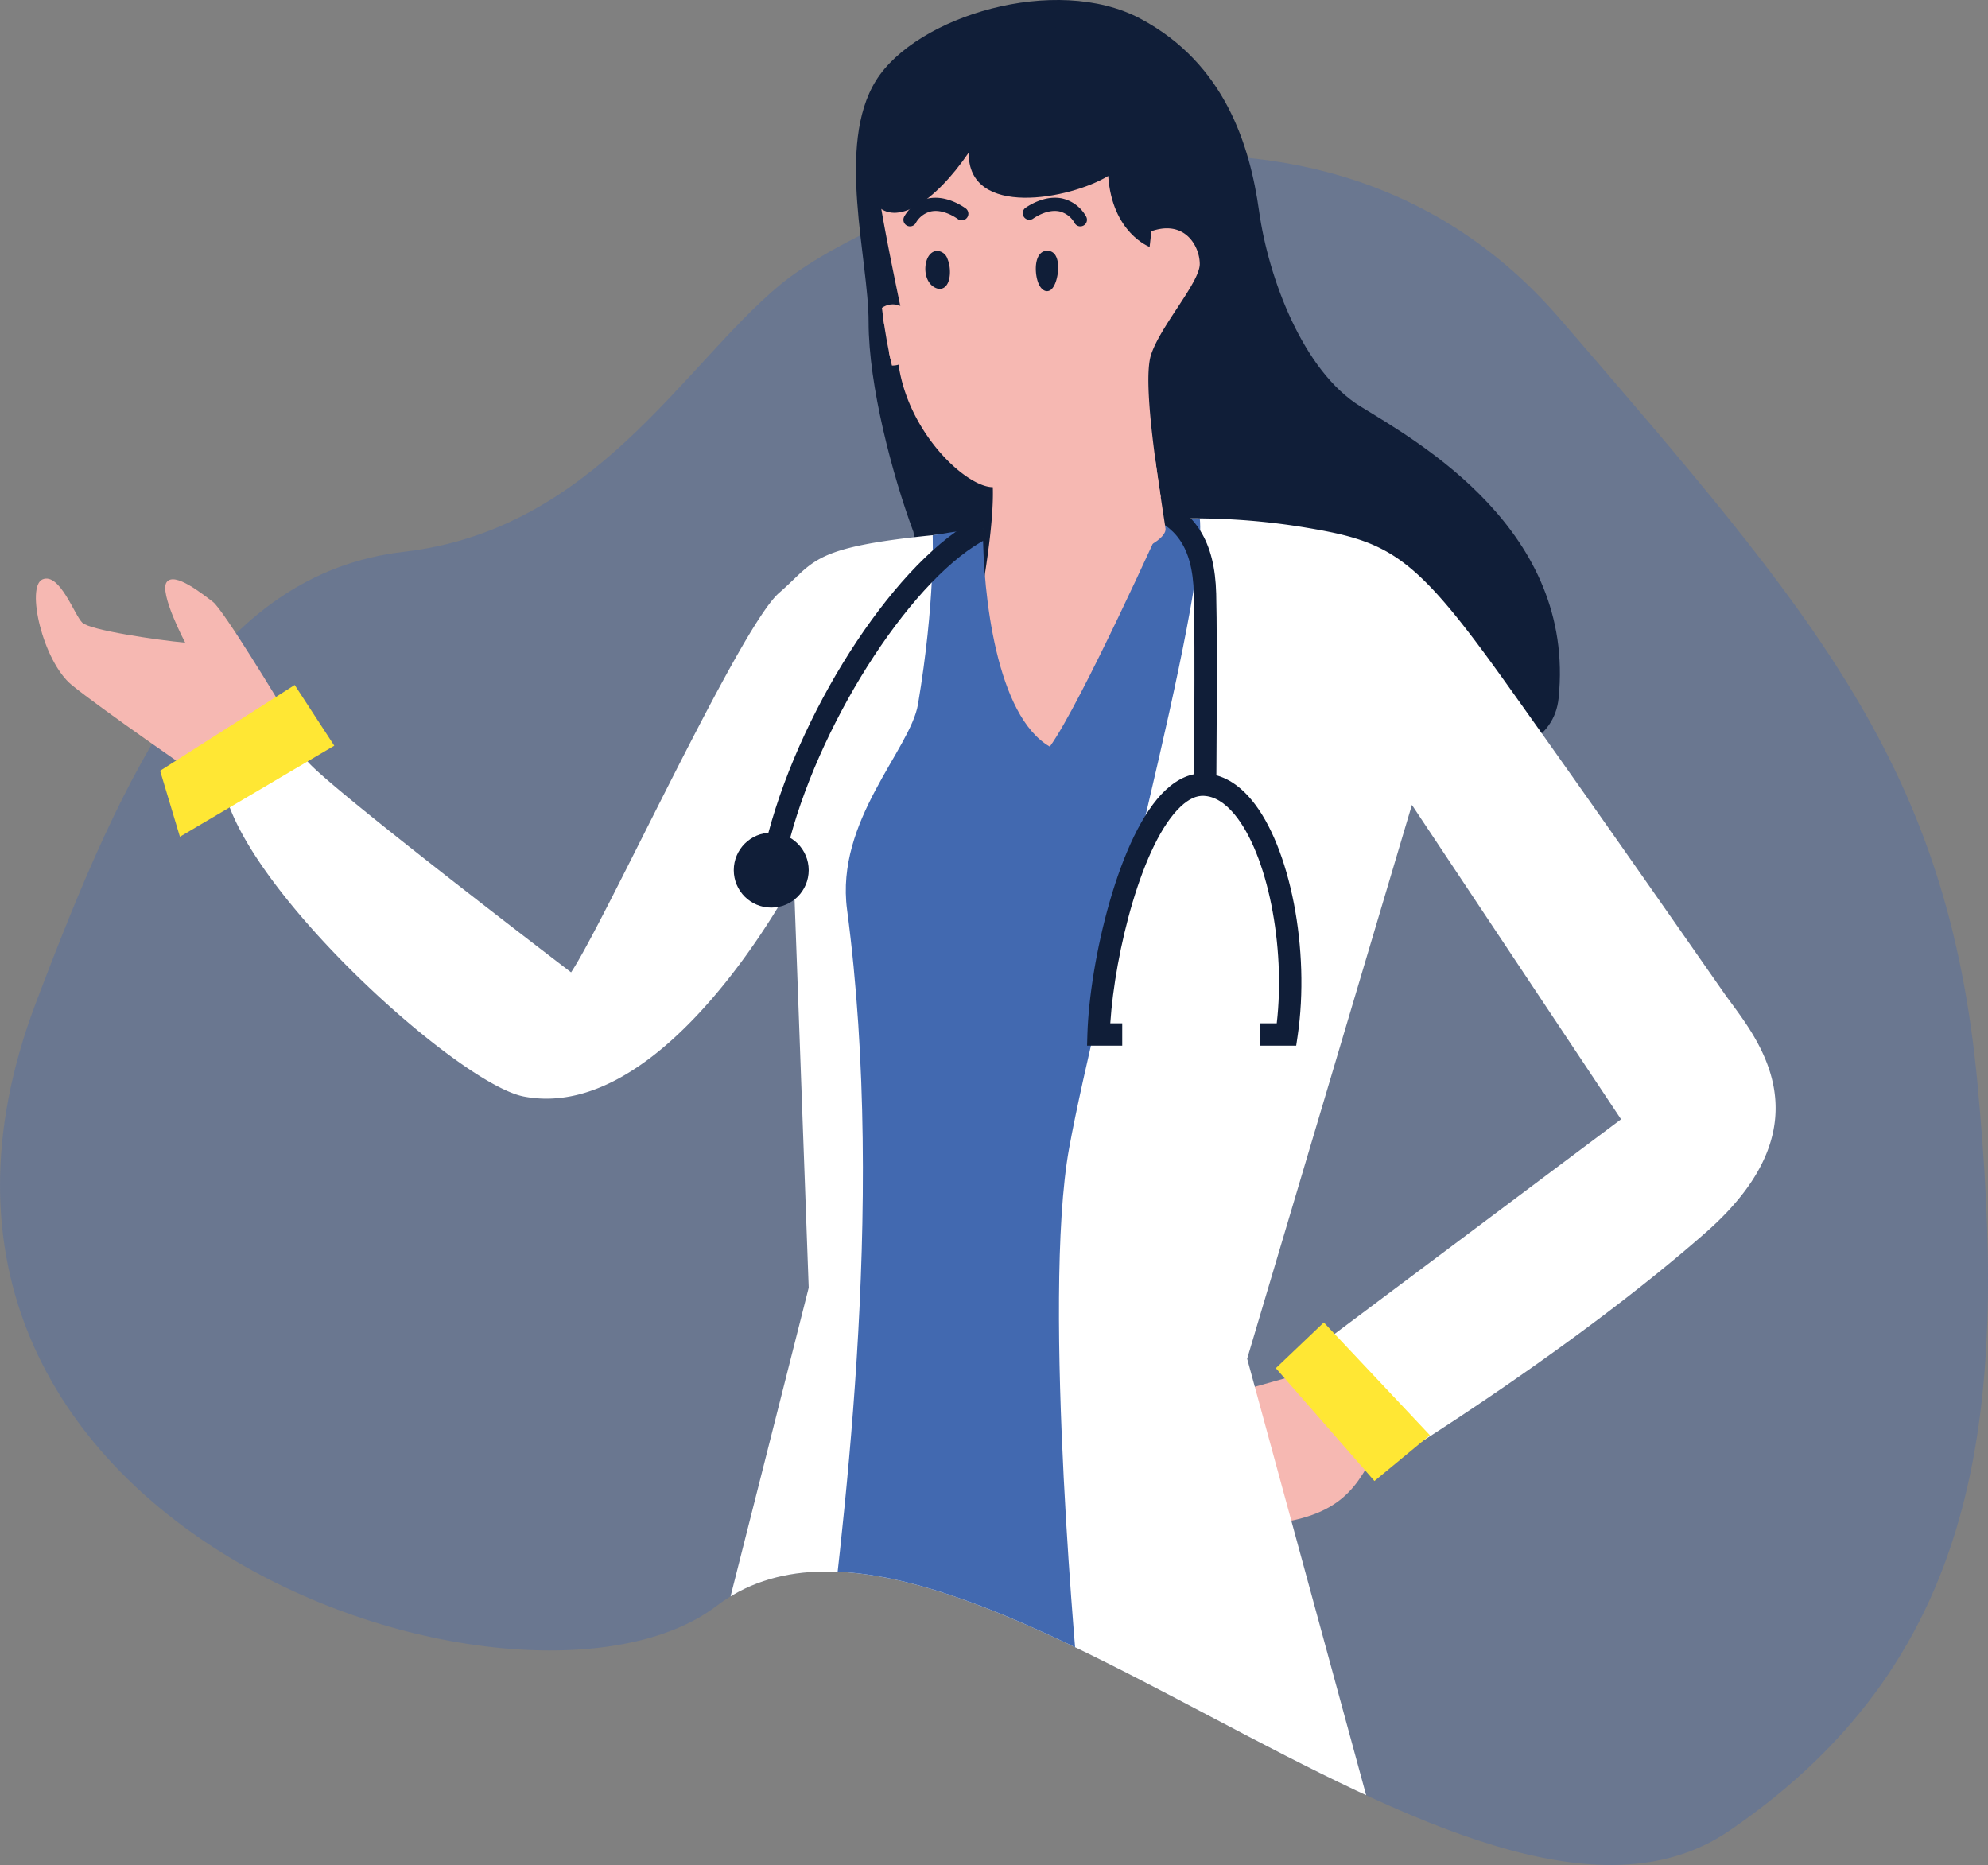 <svg xmlns="http://www.w3.org/2000/svg" xmlns:xlink="http://www.w3.org/1999/xlink" width="510.726" height="479.055" viewBox="0 0 510.726 479.055"><rect x="0" y="0" width="510.726" height="479.055" fill="#808080" stroke="none"/><defs><style>.a{fill:none;}.b,.g{fill:#4269b0;}.b{opacity:0.35;}.c{fill:#101e38;}.d,.i{fill:#f6b8b2;}.e{clip-path:url(#a);}.f{fill:#fff;}.h{fill:#ffe734;}.i,.k{mix-blend-mode:multiply;isolation:isolate;}.j{clip-path:url(#b);}</style><clipPath id="a"><path class="a" d="M956.714,982.8c22.951-60.571,45.765-110.234,94.547-115.882s71.523-47.558,96.4-68.38,134.628-67.928,200.592,8.541,99.666,115.159,107.261,196.33,3.038,146.493-63.8,192.068-199.817-103.625-260.173-57.751C1081.6,1175.677,905.6,1117.72,956.714,982.8Z" transform="translate(-947.501 -765.009)"/></clipPath><clipPath id="b"><path class="a" d="M1003.352,781.287c-.34,10.169-2.032,73.552,23.726,79.991.679,20.337,0,35.249,0,35.249s39.317,4.408,45.757,0,9.829-14.572,9.829-14.572a16.491,16.491,0,0,1-5.421-10.169c-1.018-6.779-5.765-34.574-3.39-42.028s12.54-18.644,12.54-23.387-4.068-11.865-13.219-8.136c.339-15.251-.679-32.877-.679-32.877l-36.946-4.743-23.387,5.082Z" transform="translate(-1003.202 -760.615)"/></clipPath></defs><g transform="translate(-947.5 -755.151)"><path class="b" d="M956.714,982.8c22.951-60.571,45.765-110.234,94.547-115.882s71.523-47.558,96.4-68.38,134.628-67.928,200.592,8.541,99.666,115.159,107.261,196.33,3.038,146.493-63.8,192.068-199.817-103.625-260.173-57.751C1081.6,1175.677,905.6,1117.72,956.714,982.8Z" transform="translate(0 29.967)"/><g transform="translate(947.5 755.151)"><path class="c" d="M1016.7,891.787c-5.422-14.576-11.522-37.624-11.522-53.893s-8.435-45.417,1.882-62.026,46.246-27.456,67.936-15.929,28.134,32.538,30.505,49.486,11.187,41.01,26.1,50.164,55.25,31.859,50.843,74.905-161.336-11.862-161.336-11.862Z" transform="translate(-782.031 -755.151)"/><path class="d" d="M1064.314,861.514c-5.086,8.137-7.457,17.966-27.116,20.337s-8.136-34.23-8.136-34.23l19.319-5.426Z" transform="translate(-709.758 -490.54)"/><path class="d" d="M1003.245,781.287c-.157,4.674,2.173,17,6.354,37.034-6.056,23.9,15.041,45.353,23.521,45.353.679,20.337-12.556,72.873-12.556,72.873s41.81,6.161,48.253,1.753,13.74-56.345,13.74-56.345a16.491,16.491,0,0,1-5.421-10.169c-1.018-6.779-5.765-34.574-3.39-42.028s12.54-18.644,12.54-23.387-4.068-11.865-13.219-8.136c.339-15.251-.679-32.877-.679-32.877l-36.946-4.743-23.387,5.082Z" transform="translate(-778.063 -738.54)"/><g transform="translate(0 39.825)"><g class="e"><path class="f" d="M981.857,850.217c4.069,5.761,67.96,54.491,67.96,54.491,8.815-13.219,43.272-88.661,53.441-97.476s7.736-12.261,48.75-15.651c-5.433,17.053,5.191,65.4,20.034,65.973,12.007.461,27.488-41.418,33.847-69.419a175.509,175.509,0,0,1,31.193,2.089c23.048,3.729,29.031,6.722,52.754,39.939s49.146,69.823,56.265,79.991,28.066,32.505-4.743,61.347c-33.442,29.4-77.652,56.66-77.652,56.66l-29.148-22.03,85-63.678L1265.823,861.7,1223.5,1003.958,1270.3,1175.6l-207.093-1.7,47.652-188.177-3.818-104.821s-32.76,62.765-69.374,55.7c-15.7-3.03-65.052-46.819-75.56-74.274C971.935,842,981.857,850.217,981.857,850.217Z" transform="translate(-903.1 -694.769)"/><path class="g" d="M1027.868,792.452s.654,17.105-3.769,43.381c-1.964,11.651-21.267,29.876-18.229,52.746,10.314,77.644-1.709,162.9-5.987,201.093,40.165.505,65.585,0,65.585,0s-9.66-100.668-2.541-139.815,35.616-141.463,33.568-161.74c-.517,0-9.162.065-9.162.065s-21.291,47.316-29.371,58.539c-13.679-7.862-17.194-38.965-17.194-56.083C1035.039,791.156,1027.868,792.452,1027.868,792.452Z" transform="translate(-788.26 -694.76)"/></g></g><g transform="translate(188.508 126.957)"><path class="c" d="M1001.909,870.441l-5.551-1.483c9.054-33.758,33.706-70.784,53.845-80.852l2.562,5.135C1034.213,802.521,1010.445,838.6,1001.909,870.441Z" transform="translate(-987.484 -781.925)"/><path class="c" d="M1038.476,863.235l-5.745-.057c0-.371.335-37.26,0-50.9-.319-12.928-5.18-17.493-12.378-20.37l2.129-5.337c10.73,4.295,15.659,12.177,15.986,25.561C1038.812,825.877,1038.476,862.859,1038.476,863.235Z" transform="translate(-914.528 -786.576)"/><path class="c" d="M1070.354,874.256h-9.227v-5.745h4.234c2.3-19.808-2.375-43.41-10.819-53.635-2.533-3.062-5.191-4.674-7.91-4.792-1.919-.109-3.874.824-5.886,2.687-9.971,9.263-16.972,37.551-18.148,55.739h3.066v5.745h-9.037l.089-2.961c.562-18.515,8.052-51.51,20.123-62.729,3.167-2.949,6.565-4.436,10.035-4.218,4.416.19,8.484,2.5,12.092,6.872,9.857,11.934,15.016,38.545,11.752,60.583Z" transform="translate(-925.866 -732.611)"/><circle class="c" cx="9.625" cy="9.625" r="9.625" transform="translate(0 86.932)"/></g><path class="c" d="M1003.831,803.017c5.086,5.761,15.02-.408,23.832-13.287-.242,16.968,26.118,11.93,35.838,5.991,1.018,14.661,10.641,18.232,10.641,18.232l1.822-16.1,3.6-28.3-31.52-12.879-26.438,6.1s-15.889,10.5-17.776,15.251S1003.831,803.017,1003.831,803.017Z" transform="translate(-778.799 -750.529)"/><path class="h" d="M1040.96,839.235l-12.328,11.745,25.332,28.984,14.245-11.766Z" transform="translate(-700.866 -499.539)"/><path class="d" d="M1012.884,824.694s-14.911-24.741-17.622-26.777-9.829-7.793-11.865-5.083,4.747,15.574,4.747,15.574c-7.118-.663-24.405-3.184-26.438-5.143s-5.765-12.871-10.169-11.142,0,21.048,7.458,27.148,32.538,23.387,32.538,23.387Z" transform="translate(-940.567 -643.319)"/><path class="h" d="M957.683,820.735l5.084,16.947,39.656-23.387L992.255,798.7Z" transform="translate(-916.547 -622.751)"/><path class="i" d="M1014.712,803.644a1.926,1.926,0,0,1-.731-.146c-.5-.206-4.9-2.113-5.511-5.611-.226-1.276-.02-3.232,2.234-5.28,3.095-2.816,4.8-9.862,4.8-19.848a1.921,1.921,0,0,1,3.842,0c0,11.4-2.032,19.04-6.056,22.7-.525.477-1.135,1.176-1.03,1.766.173,1.022,2.008,2.226,3.192,2.723a1.925,1.925,0,0,1-.74,3.7Z" transform="translate(-762.37 -707.459)"/><path class="i" d="M1021.383,791.784q-6.248,0-12.807-5.232a1.927,1.927,0,0,1,2.408-3.01c8.508,6.823,15.7,5.785,23.291-3.313a1.92,1.92,0,0,1,2.949,2.46C1032.17,788.75,1026.873,791.784,1021.383,791.784Z" transform="translate(-764.023 -681.02)"/><g transform="translate(237.724 64.454)"><path class="c" d="M1008.784,771.315c-2.65.028-3.28,6.561,0,7.918S1011.867,771.283,1008.784,771.315Z" transform="translate(-1005.704 -770.467)"/><path class="c" d="M1010.046,780.857a2.543,2.543,0,0,1-.945-.2c-2.339-.97-3.091-3.915-2.626-6.327.38-1.976,1.507-3.216,2.941-3.228h.024a2.943,2.943,0,0,1,2.614,2.117c.9,2.145.873,5.6-.525,7A2.056,2.056,0,0,1,1010.046,780.857Zm-.61-8.06c-.65.008-1.119.941-1.3,1.858-.327,1.713.182,3.842,1.612,4.432.343.145.469.049.573-.065.715-.719.925-3.341.162-5.143-.17-.4-.533-1.083-1.046-1.083Z" transform="translate(-1006.344 -771.105)"/></g><g transform="translate(266.107 64.415)"><path class="c" d="M1015.37,771.331c-2.715.4-2.036,7.814,0,8.605S1019.216,770.758,1015.37,771.331Z" transform="translate(-1012.732 -770.451)"/><path class="c" d="M1016.241,781.473a1.69,1.69,0,0,1-.542-.1c-1.89-.739-2.537-4.383-2.274-6.731.23-2.032,1.123-3.313,2.456-3.511h0a2.416,2.416,0,0,1,2.638,1.341c1.176,2.157.453,6.731-.945,8.318A1.746,1.746,0,0,1,1016.241,781.473Zm-.1-8.658c-.6.085-.921,1.1-1.022,2.02-.263,2.331.553,4.7,1.2,4.953.529-.323,1.539-3.959.893-6.056-.319-1.034-.828-.953-1.075-.917Z" transform="translate(-1013.369 -771.095)"/></g><path class="c" d="M1027.4,775.078a1.684,1.684,0,0,1-1.438-.8,6.105,6.105,0,0,0-3.959-3.054c-2.953-.6-5.959,1.313-6.811,1.911a1.7,1.7,0,0,1-1.951-2.776c1.135-.8,5.159-3.321,9.437-2.464a9.437,9.437,0,0,1,6.165,4.581,1.7,1.7,0,0,1-.542,2.343A1.742,1.742,0,0,1,1027.4,775.078Z" transform="translate(-749.855 -716.93)"/><path class="c" d="M1006.647,775.077a1.726,1.726,0,0,1-.9-.255,1.7,1.7,0,0,1-.542-2.343,9.417,9.417,0,0,1,6.165-4.581c4.3-.852,8.306,1.668,9.437,2.464a1.7,1.7,0,1,1-1.947,2.776c-.856-.6-3.87-2.513-6.815-1.911a6.087,6.087,0,0,0-3.959,3.054A1.694,1.694,0,0,1,1006.647,775.077Z" transform="translate(-772.857 -716.929)"/><g transform="translate(225.032 22.075)"><g class="j"><g class="k" transform="translate(49.433 56.196)"><ellipse class="d" cx="4.286" cy="5.614" rx="4.286" ry="5.614" transform="translate(1.504 1.511)"/><path class="d" d="M1021.227,788.774c-3.191,0-5.789-3.2-5.789-7.122s2.6-7.126,5.789-7.126,5.794,3.2,5.794,7.126S1024.419,788.774,1021.227,788.774Zm0-11.231c-1.507,0-2.775,1.879-2.775,4.109s1.268,4.109,2.775,4.109,2.78-1.883,2.78-4.109S1022.734,777.543,1021.227,777.543Z" transform="translate(-1015.438 -774.525)"/></g><g class="k" transform="translate(-1.6 56.103)"><ellipse class="d" cx="4.343" cy="6.259" rx="4.343" ry="6.259" transform="translate(1.6 1.604)"/><path class="d" d="M1008.749,790.23c-3.333,0-5.943-3.454-5.943-7.866s2.609-7.862,5.943-7.862,5.943,3.45,5.943,7.862S1012.082,790.23,1008.749,790.23Zm0-12.524c-1.3,0-2.739,1.915-2.739,4.658s1.442,4.662,2.739,4.662,2.739-1.915,2.739-4.662S1010.046,777.706,1008.749,777.706Z" transform="translate(-1002.806 -774.502)"/></g></g></g><path class="d" d="M1021.958,796.024c-.041,3.309-13.328,12.887-9.651,14.5,13.429,5.9,40.363-3.03,39.563-8.355-.339-2.258-1.442-9.308-2.206-14.706C1048.132,776.669,1052.657,797.273,1021.958,796.024Z" transform="translate(-752.45 -666.466)"/></g></g></svg>